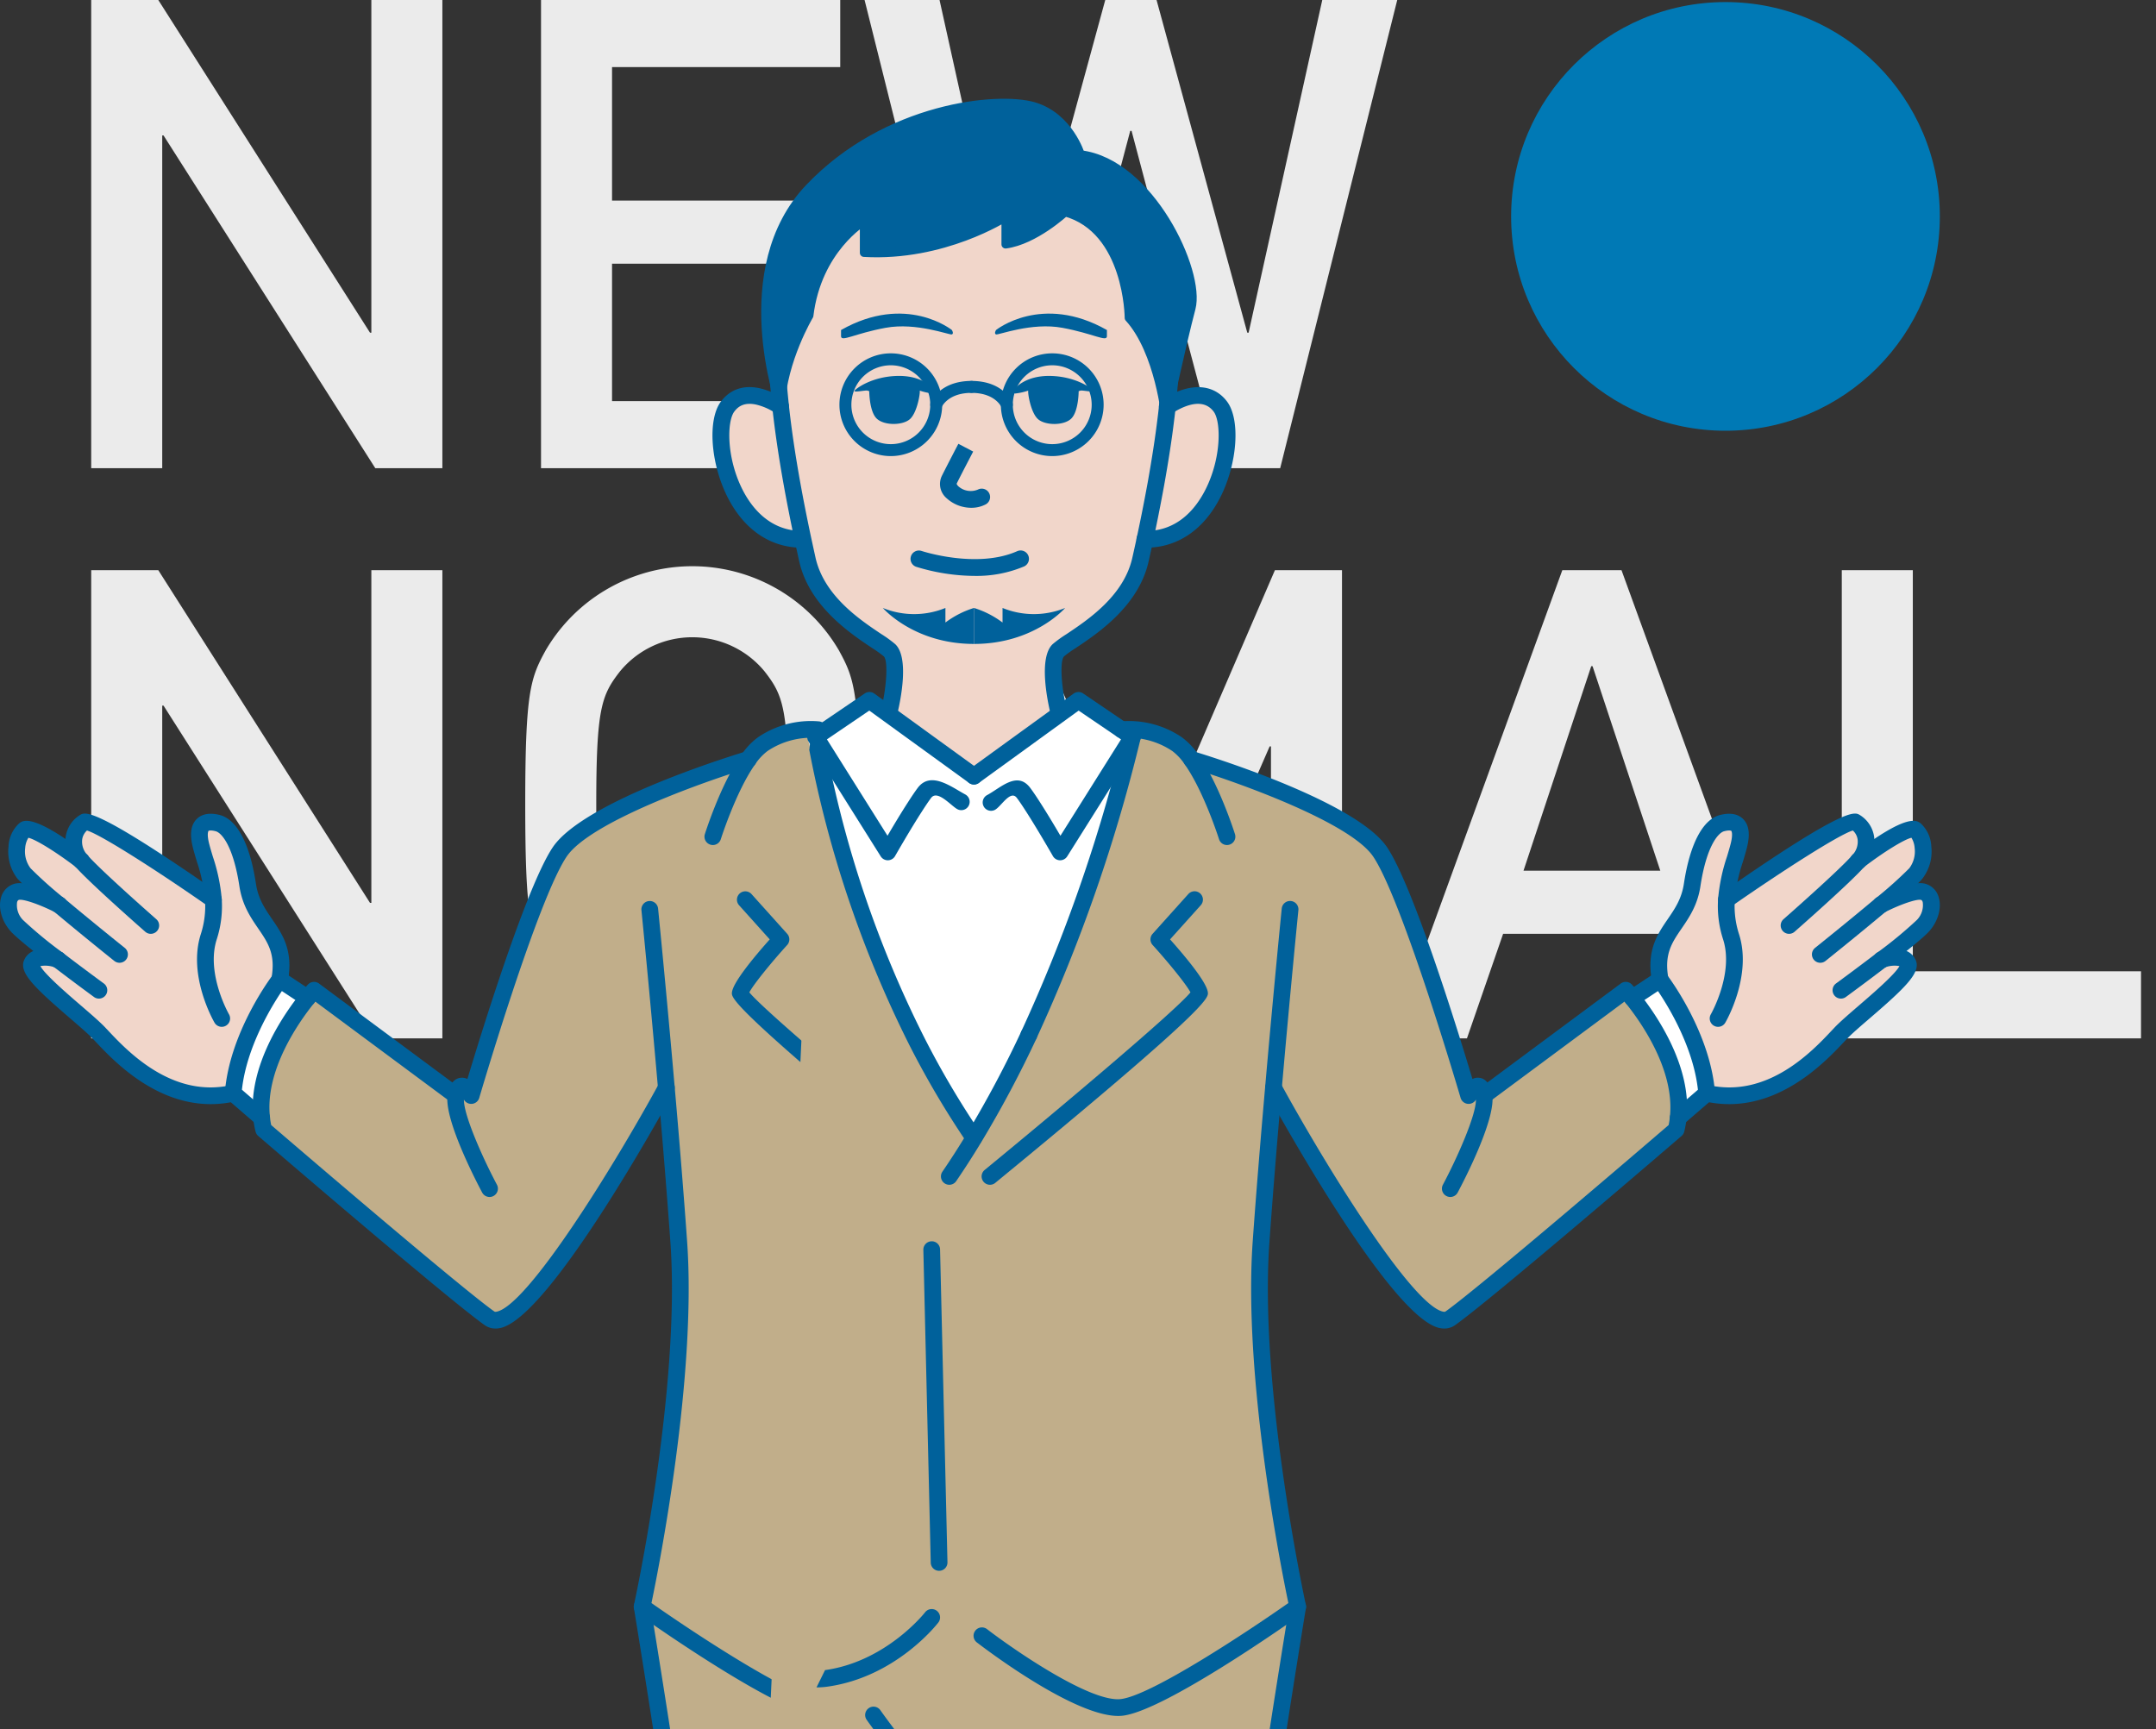<svg xmlns="http://www.w3.org/2000/svg" xmlns:xlink="http://www.w3.org/1999/xlink" width="518" height="415.496" viewBox="0 0 518 415.496">
  <rect x="0" y="0" width="518" height="415.496" fill="#333333" stroke="none"/>
  <defs>
    <clipPath id="clip-path">
      <rect id="Rectangle_530" data-name="Rectangle 530" width="518" height="415" transform="translate(370 3842)" fill="#fff" stroke="#707070" stroke-width="1"/>
    </clipPath>
  </defs>
  <g id="Group_3022" data-name="Group 3022" transform="translate(-370 -3841.504)">
    <path id="Path_3648" data-name="Path 3648" d="M11.85,0H28.914V-79.948h.316L80.106,0H96.222V-112.5H79.158v79.948h-.316L27.966-112.5H11.85ZM119.922,0h71.89V-16.116H136.986V-49.138h46.768V-64.306H136.986V-96.38h54.826V-112.5h-71.89Zm105.86,0H240L261.49-81.054h.316L283.294,0h14.22l28.124-112.5H307.626l-17.7,79.948h-.316L267.81-112.5H255.486l-21.8,79.948h-.316L215.67-112.5H197.658ZM11.85,137H28.914V57.052h.316L80.106,137H96.222V24.5H79.158v79.948h-.316L27.966,24.5H11.85ZM116.13,80.752c0,27.018,1.264,30.336,4.9,36.972a40.8,40.8,0,0,0,70.468,0c3.634-6.636,4.9-9.954,4.9-36.972s-1.264-30.336-4.9-36.972a40.8,40.8,0,0,0-70.468,0C117.394,50.416,116.13,53.734,116.13,80.752Zm17.064,0c0-23.068,1.264-26.228,5.688-31.916a22.491,22.491,0,0,1,34.76,0c4.424,5.688,5.688,8.848,5.688,31.916s-1.264,26.228-5.688,31.916a22.491,22.491,0,0,1-34.76,0C134.458,106.98,133.194,103.82,133.194,80.752ZM216.3,137h17.064V66.848h.316l23.542,54.036h14.22l23.542-54.036h.316V137h17.064V24.5H296.25l-31.6,73.312L232.418,24.5H216.3ZM355.974,96.71l16.274-49.138h.316L388.838,96.71ZM402.426,137h18.012L379.516,24.5H365.3L324.374,137h18.012l8.69-25.122h42.66Zm30.02,0h71.89V120.884H449.51V24.5H432.446Z" transform="translate(380.063 3954)" fill="#ebebeb"/>
    <circle id="Ellipse_49" data-name="Ellipse 49" cx="51.5" cy="51.5" r="51.5" transform="translate(733.063 3842)" fill="#0079b5"/>
    <g id="Mask_Group_8" data-name="Mask Group 8" clip-path="url(#clip-path)">
      <g id="Group_2936" data-name="Group 2936" transform="translate(-359.982 3556.509)">
        <path id="Path_3018" data-name="Path 3018" d="M835.267,396.007c1.2,18.565,1.92,37.1,1.92,37.1s-3.068,29.528-3.01,32.288,5.7,13.012,7.7,14.677,37.187,3.206,37.187,3.206,6.28-8.113,6.379-15.758-.1-28.557,0-31.067-9.091-15.556-5.875-22.826-.5-17.623-.5-17.623-3.9-7.149-6.683-7.672-20.048-3.386-20.048-3.386Z" transform="translate(106.821 77.127)" fill="#fff"/>
        <g id="Group_2935" data-name="Group 2935" transform="translate(729.982 309.719)">
          <path id="Path_3019" data-name="Path 3019" d="M780.237,413.719c-.849-.591-28.651-19.969-30.992-18.638-2.382,1.359-4.024,5.478-.753,9.271-.632-.484-11.76-8.962-13.727-7.36-2.017,1.642-2.744,7.185,0,10.468a101.275,101.275,0,0,0,8.344,7.483c-.51-.255-7.629-3.836-10.146-3.109-2.6.739-2.706,4.952,0,8.074,1.266,1.44,5.626,4.925,9.944,8.222-.417-.136-5.261-1.7-6.311.942-1.1,2.744,12.1,12.461,16.135,16.671,4.036,4.227,15.947,18.154,32.256,14.48,1.1-14.116,11.183-27.3,11.183-27.3,2.017-11.372-6.232-13.012-7.7-22.729s-4.4-14.116-7.145-14.855-5.5-.176-4.038,5.5C778.232,404.515,779.939,408.727,780.237,413.719Z" transform="translate(-728.965 -222.271)" fill="#f1d6ca"/>
          <path id="Path_3020" data-name="Path 3020" d="M757.644,441.037l6.837,5.908c-1.333-12.03,7.36-24.25,11.021-28.8l-6.675-4.413S758.748,426.921,757.644,441.037Z" transform="translate(-701.622 -203.082)" fill="#fff"/>
          <path id="Path_3021" data-name="Path 3021" d="M968.35,385.878a263.192,263.192,0,0,1-24.424,73.3A212.694,212.694,0,0,1,930.32,482.2l-.04.026a265.4,265.4,0,0,1-13.2-24.786v-.014a385.779,385.779,0,0,1-24.855-71.549l2.584-1.75a20.663,20.663,0,0,0-13.3,3.457,15.221,15.221,0,0,0-3.485,3.688s-37.987,11.343-45.322,22.217c-7.319,10.887-21.261,58.537-21.261,58.537s-2.558-5.126-3.662,0l-34.1-25.3s-.62.66-1.574,1.857c-3.661,4.549-12.354,16.769-11.021,28.8a18.723,18.723,0,0,0,.5,2.839s45.458,39.1,54.259,45.336,42.483-55.43,42.483-55.43c1.049,11.951,2.124,24.989,2.987,37.1,2.556,35.929-8.8,87.617-8.8,87.617s12.824,78.088,13.188,93.846,2.57,43.265,2.57,43.265l23.952,27.869,34.222-27.869,27.976,27.869,30.062-27.869" transform="translate(-698.231 -233.52)" fill="#c1ae8a"/>
          <path id="Path_3022" data-name="Path 3022" d="M815.567,412.857a2.011,2.011,0,0,0,1.916-1.406c.036-.115,3.678-11.556,8.253-18a13.17,13.17,0,0,1,2.983-3.194,18.862,18.862,0,0,1,11.894-3.125,2.009,2.009,0,0,0,.539-3.982,22.6,22.6,0,0,0-14.707,3.793,16.813,16.813,0,0,0-3.979,4.174c-4.95,6.965-8.66,18.628-8.816,19.12a2.012,2.012,0,0,0,1.312,2.521A2.037,2.037,0,0,0,815.567,412.857Z" transform="translate(-644.301 -234.538)" fill="#00619b"/>
          <path id="Path_3023" data-name="Path 3023" d="M869.178,473.762a2.01,2.01,0,0,0,1.276-3.562C852.873,455.764,824.736,432.1,821,427.53c.964-1.865,5.253-7.149,9.091-11.378a2.01,2.01,0,0,0,.006-2.694l-8.559-9.527a2.009,2.009,0,1,0-2.989,2.685L825.9,414.8c-3.739,4.2-8.84,10.331-9.081,12.761-.13,1.316-.348,3.518,51.08,45.741A2,2,0,0,0,869.178,473.762Z" transform="translate(-640.965 -213.813)" fill="#00619b"/>
          <path id="Path_3024" data-name="Path 3024" d="M793.2,493.759a1.989,1.989,0,0,0,.94-.235,2.011,2.011,0,0,0,.832-2.718c-3.465-6.515-8.008-16.777-7.929-20.442a2.01,2.01,0,0,0,3.682-.415c.138-.474,13.935-47.475,21-57.98,5.687-8.429,33.855-18.314,44.231-21.413a2.01,2.01,0,1,0-1.15-3.852c-1.578.472-38.764,11.681-46.414,23.021-6.331,9.417-17.141,44.468-20.509,55.683a2.874,2.874,0,0,0-1.653-.29c-2.293.288-2.868,2.965-3.056,3.844-1.2,5.577,6.663,20.746,8.251,23.729A2.007,2.007,0,0,0,793.2,493.759Z" transform="translate(-675.58 -230.878)" fill="#00619b"/>
          <path id="Path_3025" data-name="Path 3025" d="M818.3,497.292a5.613,5.613,0,0,0,1.253-.148c11.732-2.716,38.536-51.244,41.553-56.769a2.009,2.009,0,1,0-3.526-1.926c-11.066,20.256-31.421,53.04-38.933,54.778-.442.1-.575.008-.626-.026-8.135-5.76-48.66-40.537-53.615-44.794a16.854,16.854,0,0,1-.3-1.94c-1.245-11.256,6.987-22.869,10.586-27.338.112-.138.215-.267.316-.391l32.6,24.185A2.01,2.01,0,0,0,810,439.7l-34.1-25.3a2.011,2.011,0,0,0-2.661.239s-.662.7-1.681,1.977c-3.909,4.856-12.858,17.54-11.448,30.273a20.764,20.764,0,0,0,.551,3.119,2,2,0,0,0,.636,1.023c1.859,1.6,45.628,39.238,54.405,45.452A4.432,4.432,0,0,0,818.3,497.292Z" transform="translate(-699.249 -202.804)" fill="#00619b"/>
          <path id="Path_3026" data-name="Path 3026" d="M850.311,600.217c10.661,0,31.555-15.823,33.977-17.686a2.01,2.01,0,1,0-2.451-3.186c-6.45,4.96-24.792,17.623-32.136,16.821-7.3-.824-30.579-16.264-40.281-23.077,1.734-8.307,10.885-54.259,8.565-86.882-.764-10.752-1.77-23.243-2.989-37.132-2.023-23.239-3.967-42.665-3.986-42.857a2.009,2.009,0,1,0-4,.4c.018.192,1.958,19.594,3.979,42.807,1.217,13.867,2.224,26.338,2.985,37.067,2.505,35.22-8.646,86.529-8.759,87.044a2.008,2.008,0,0,0,.8,2.07C809.39,578,839.254,599.03,849.25,600.16A9.451,9.451,0,0,0,850.311,600.217Z" transform="translate(-652.898 -212.642)" fill="#00619b"/>
          <path id="Path_3027" data-name="Path 3027" d="M765.5,449.971a2.009,2.009,0,0,0,1.315-3.53l-6.051-5.231c1.128-10.276,7.117-20.037,9.6-23.709l5.049,3.34a2.009,2.009,0,1,0,2.217-3.352l-6.675-4.415a2.009,2.009,0,0,0-2.7.456c-.427.559-10.454,13.826-11.59,28.369a2.006,2.006,0,0,0,.688,1.675l6.837,5.908A2,2,0,0,0,765.5,449.971Z" transform="translate(-702.64 -204.099)" fill="#00619b"/>
          <path id="Path_3028" data-name="Path 3028" d="M760.02,445.251a2.008,2.008,0,0,0,1.738-3.013c-.055-.1-5.567-9.8-2.947-17.99a25.832,25.832,0,0,0,1.209-9.674,43.682,43.682,0,0,0-2.147-10.248c-.312-1.041-.614-2.041-.861-3-.654-2.531-.176-3.147-.172-3.153.059-.059.553-.229,1.75.091,1.42.383,4.221,3.6,5.673,13.212.687,4.547,2.72,7.518,4.516,10.142,2.355,3.443,4.214,6.161,3.19,11.935a2.01,2.01,0,1,0,3.957.7c1.31-7.39-1.3-11.212-3.832-14.908-1.7-2.487-3.309-4.836-3.858-8.471-1.438-9.529-4.5-15.388-8.609-16.5-3.052-.81-4.739.065-5.618.942-1.444,1.434-1.736,3.724-.887,7.005.257,1.009.573,2.06.9,3.155a40.039,40.039,0,0,1,1.985,9.338,21.916,21.916,0,0,1-1.027,8.2c-3.167,9.9,3.032,20.769,3.3,21.226A2,2,0,0,0,760.02,445.251Z" transform="translate(-706.743 -223.253)" fill="#00619b"/>
          <path id="Path_3029" data-name="Path 3029" d="M757.327,418.2a2.009,2.009,0,0,0,1.324-3.52c-.132-.117-13.31-11.688-16.481-15.337a2.01,2.01,0,0,0-3.034,2.637c3.348,3.852,16.315,15.238,16.866,15.72A2,2,0,0,0,757.327,418.2Z" transform="translate(-721.1 -218.547)" fill="#00619b"/>
          <path id="Path_3030" data-name="Path 3030" d="M772.134,416.352c-12.092-8.443-25.935-17.311-29.2-18.249a3.611,3.611,0,0,0-1.136,2.084,4.67,4.67,0,0,0,1.29,3.858,2.01,2.01,0,1,1-3.044,2.625,8.666,8.666,0,0,1-2.207-7.163,7.387,7.387,0,0,1,3.489-5.166c1.213-.691,3.469-1.977,33.137,18.737a2.047,2.047,0,0,1,.269.227l.014.012a2.007,2.007,0,0,1-1.424,3.421A2.022,2.022,0,0,1,772.134,416.352Zm-29.546-18.324" transform="translate(-722.042 -223.276)" fill="#00619b"/>
          <path id="Path_3031" data-name="Path 3031" d="M752.543,419.8a2.009,2.009,0,0,0,1.256-3.577c-.079-.065-8.01-6.416-14.509-11.88a2.009,2.009,0,1,0-2.586,3.076c6.537,5.5,14.5,11.876,14.583,11.939A2,2,0,0,0,752.543,419.8Z" transform="translate(-723.825 -213.193)" fill="#00619b"/>
          <path id="Path_3032" data-name="Path 3032" d="M743.117,417.076a2.008,2.008,0,0,0,1.294-3.546,98.013,98.013,0,0,1-8.095-7.234,6.721,6.721,0,0,1-1.294-4.869,5.4,5.4,0,0,1,.77-2.463c1.729.379,6.655,3.41,11.463,7.088a2.025,2.025,0,0,0,2.653-.115,1.994,1.994,0,0,0,.091-2.8l-.077-.081a1.821,1.821,0,0,0-.2-.174c-12.992-9.948-15.252-8.111-16.216-7.321a8.015,8.015,0,0,0-2.483,5.482,10.646,10.646,0,0,0,2.21,7.832,92.575,92.575,0,0,0,8.593,7.73A2,2,0,0,0,743.117,417.076Z" transform="translate(-728.972 -222.394)" fill="#00619b"/>
          <path id="Path_3033" data-name="Path 3033" d="M747.691,421.735a2.01,2.01,0,0,0,1.189-3.631c-.006-.006-4.844-3.544-9.761-7.307a2.009,2.009,0,1,0-2.442,3.19c4.956,3.8,9.832,7.36,9.832,7.36A1.983,1.983,0,0,0,747.691,421.735Z" transform="translate(-723.927 -206.518)" fill="#00619b"/>
          <path id="Path_3034" data-name="Path 3034" d="M743.924,422.688a2.01,2.01,0,0,0,1.221-3.607,100.3,100.3,0,0,1-9.654-7.951,5.105,5.105,0,0,1-1.4-4.271c.138-.46.348-.521.438-.545.879-.239,4.437.838,8.684,2.967a2.053,2.053,0,0,0,.938.233,2.009,2.009,0,0,0,.885-3.814l-.01-.006c-3.813-1.912-8.915-4.02-11.6-3.242a4.657,4.657,0,0,0-3.182,3.259c-.739,2.485.132,5.65,2.22,8.06,1.513,1.721,6.406,5.573,10.246,8.5A2,2,0,0,0,743.924,422.688Z" transform="translate(-729.982 -214.817)" fill="#00619b"/>
          <path id="Path_3035" data-name="Path 3035" d="M777.793,447.39a26.373,26.373,0,0,0,5.843-.658,2.008,2.008,0,1,0-.883-3.919c-14.28,3.214-25.013-8.218-29.6-13.1l-.762-.806c-1.312-1.371-3.5-3.25-5.806-5.239-3.1-2.669-8.7-7.493-9.709-9.446a6.6,6.6,0,0,1,3.542.344,2.054,2.054,0,0,0,2.734-1.873,2.012,2.012,0,0,0-1.126-1.8,1.86,1.86,0,0,0-.294-.121c-4.348-1.4-7.718-.593-8.8,2.112-1.175,2.92,2.459,6.458,11.025,13.834,2.236,1.924,4.348,3.741,5.527,4.972l.735.778C754.28,436.784,764.24,447.39,777.793,447.39Z" transform="translate(-727.173 -206.819)" fill="#00619b"/>
          <path id="Path_3036" data-name="Path 3036" d="M846.893,656.139a2,2,0,0,0,1.268-.452l34.22-27.869a2.01,2.01,0,1,0-2.538-3.117l-32.7,26.633-22.249-25.886c-.332-4.259-2.175-28.308-2.515-42.5-.361-15.716-12.688-90.93-13.212-94.124a2.009,2.009,0,0,0-3.965.65c.128.782,12.805,78.131,13.162,93.569.375,15.649,2.554,43.1,2.576,43.378a2.008,2.008,0,0,0,.478,1.148l23.954,27.869A2.008,2.008,0,0,0,846.893,656.139Z" transform="translate(-652.898 -127.823)" fill="#00619b"/>
          <path id="Path_3037" data-name="Path 3037" d="M943.021,413.719c.849-.591,28.649-19.969,30.992-18.638,2.382,1.359,4.022,5.478.753,9.271.632-.484,11.76-8.962,13.725-7.36,2.019,1.642,2.746,7.185,0,10.468a101.26,101.26,0,0,1-8.344,7.483c.512-.255,7.631-3.836,10.148-3.109,2.6.739,2.7,4.952,0,8.074-1.266,1.44-5.626,4.925-9.946,8.222.417-.136,5.261-1.7,6.31.942,1.1,2.744-12.1,12.461-16.133,16.671-4.038,4.227-15.947,18.154-32.258,14.48-1.1-14.116-11.181-27.3-11.181-27.3-2.019-11.372,6.229-13.012,7.7-22.729s4.4-14.116,7.147-14.855,5.5-.176,4.036,5.5C945.026,404.515,943.317,408.727,943.021,413.719Z" transform="translate(-528.23 -222.271)" fill="#f1d6ca"/>
          <path id="Path_3038" data-name="Path 3038" d="M941.489,441.037l-6.835,5.908c1.333-12.03-7.362-24.25-11.021-28.8l6.675-4.413S940.387,426.921,941.489,441.037Z" transform="translate(-531.449 -203.082)" fill="#fff"/>
          <path id="Path_3039" data-name="Path 3039" d="M834.9,385.878a263.118,263.118,0,0,0,24.424,73.3,213.01,213.01,0,0,0,13.6,23.025l.04.026a264.959,264.959,0,0,0,13.2-24.786v-.014a385.693,385.693,0,0,0,24.853-71.549l-2.584-1.75a20.663,20.663,0,0,1,13.3,3.457,15.145,15.145,0,0,1,3.485,3.688s37.989,11.343,45.322,22.217,21.263,58.537,21.263,58.537,2.556-5.126,3.66,0l34.1-25.3s.618.66,1.574,1.857c3.66,4.549,12.354,16.769,11.021,28.8a18.736,18.736,0,0,1-.5,2.839s-45.456,39.1-54.257,45.336-42.483-55.43-42.483-55.43c-1.049,11.951-2.126,24.989-2.987,37.1-2.558,35.929,8.8,87.617,8.8,87.617s-12.826,78.088-13.188,93.846-2.57,43.265-2.57,43.265l-23.954,27.869-34.22-27.869L848.83,759.827l-30.062-27.869" transform="translate(-638.957 -233.52)" fill="#c1ae8a"/>
          <path id="Path_3040" data-name="Path 3040" d="M868.463,365.636c.875-4.913,1.736-10.241,2.382-15.558.134-1.009.241-2,.348-3a17.008,17.008,0,0,1,2.315-1.333c2.773-1.318,7.416-2.637,10.416,1.345,4.508,5.989-.134,32.108-18.112,31.907C866.618,375.258,867.548,370.655,868.463,365.636Z" transform="translate(-590.727 -274.13)" fill="#f1d6ca"/>
          <path id="Path_3041" data-name="Path 3041" d="M822.792,371.127c-.148-1.387-.282-2.746-.4-4.105,5.081-26.113,18.207-41.379,18.207-41.379s36.168-5.338,52.329-4.6c0,0,13.259,12.536,13.259,11.311s9.433,13.458,9.178,41.77c-.646,5.316-1.507,10.645-2.382,15.558-.915,5.018-1.845,9.622-2.651,13.362-.391,1.843-.753,3.471-1.063,4.844-2.813,12.609-16.9,19.163-19.727,21.8s0,14.521,0,14.521l.484.672-20.776,15.057-20.779-15.057.486-.672s2.825-11.884,0-14.521-16.9-9.19-19.727-21.8c-.31-1.373-.66-3-1.063-4.844-.794-3.741-1.735-8.344-2.639-13.362C824.475,383.843,823.479,377.438,822.792,371.127Z" transform="translate(-635.245 -298.178)" fill="#f1d6ca"/>
          <path id="Path_3042" data-name="Path 3042" d="M902.859,389.4,885.5,417.016s-3.552-6.217-6.513-10.819c-.834-1.306-1.628-2.489-2.274-3.35-2.935-3.917-10.268,0-10.268,0l-.041.832c-1.13-.053-2.208-.053-3.242-.012l-.014-.82s-7.333-3.917-10.268,0c-.646.861-1.44,2.043-2.274,3.35-2.973,4.6-6.513,10.819-6.513,10.819L826.735,389.4l12.945-8.8,4.332,3.149,20.779,15.057,20.776-15.057L889.9,380.6l10.375,7.052Z" transform="translate(-630.79 -237.047)" fill="#fff"/>
          <path id="Path_3043" data-name="Path 3043" d="M863.327,412.561l17.358-27.612A385.69,385.69,0,0,1,855.832,456.5l-7.469-34.516c4.575-5.142,8.451-20.24,8.451-20.24C859.775,406.343,863.327,412.561,863.327,412.561Z" transform="translate(-608.616 -232.592)" fill="#fff"/>
          <path id="Path_3044" data-name="Path 3044" d="M874.907,338.663v1.478c0,1.476-3.279-.634-10.7-2.011s-15.41,1.8-15.942,1.588,0-1.055,0-1.055S859.262,329.787,874.907,338.663Z" transform="translate(-608.959 -284.089)" fill="#00619b"/>
          <path id="Path_3045" data-name="Path 3045" d="M869.4,345.64c.423.559-2.681-.148-3.1,0l-.423.138s0,4.929-1.825,6.629-6.27,1.616-7.971.063-2.459-6.134-2.323-6.829a14.775,14.775,0,0,1-3.1.695c-.982,0,0-1.266,0-1.266s2.4-3.092,8.467-2.955S868.978,345.069,869.4,345.64Z" transform="translate(-606.717 -276.511)" fill="#00619b"/>
          <path id="Path_3046" data-name="Path 3046" d="M860.819,420.69l-9.66,37.558a263.12,263.12,0,0,1-24.424-73.3l17.358,27.612s3.54-6.217,6.513-10.819C850.606,401.742,849.409,411.578,860.819,420.69Z" transform="translate(-630.79 -232.592)" fill="#fff"/>
          <path id="Path_3047" data-name="Path 3047" d="M856.391,338.663s.535.845,0,1.055-8.506-2.955-15.93-1.588-10.7,3.487-10.7,2.011v-1.478C845.4,329.787,856.391,338.663,856.391,338.663Z" transform="translate(-627.691 -284.089)" fill="#00619b"/>
          <path id="Path_3048" data-name="Path 3048" d="M850.125,345.069s.995,1.266,0,1.266a14.807,14.807,0,0,1-3.09-.695c.136.695-.634,5.278-2.335,6.829s-6.122,1.626-7.959-.063-1.837-6.629-1.837-6.629l-.423-.138c-.421-.148-3.514.559-3.09,0s4.22-3.39,10.28-3.526S850.125,345.069,850.125,345.069Z" transform="translate(-626.058 -276.511)" fill="#00619b"/>
          <path id="Path_3049" data-name="Path 3049" d="M832.577,365.637c.9,5.018,1.845,9.622,2.639,13.362-17.966.188-22.607-25.919-18.1-31.907a6.683,6.683,0,0,1,7.159-2.463,16.182,16.182,0,0,1,5.569,2.451C830.532,353.391,831.528,359.8,832.577,365.637Z" transform="translate(-642.299 -274.131)" fill="#f1d6ca"/>
          <path id="Path_3050" data-name="Path 3050" d="M866.833,452.906a2.011,2.011,0,0,1-1.954-1.547c-.721-3.052-2.815-13.263.581-16.449a28.559,28.559,0,0,1,3.309-2.4c5.154-3.439,13.784-9.192,15.831-18.375.31-1.369.67-2.989,1.059-4.822.63-2.916,1.6-7.584,2.639-13.308,1.035-5.8,1.809-10.851,2.365-15.438.136-1.017.241-1.995.346-2.975,1.246-11.523,1.177-20.3-.2-26.1-3.793-16.009-20.6-33.025-44.269-33.025a2.01,2.01,0,0,1,0-4.02c25.736,0,44.032,18.61,48.178,36.117,1.482,6.24,1.58,15.477.285,27.458-.109,1.013-.219,2.025-.356,3.05-.563,4.638-1.347,9.763-2.4,15.645-1.053,5.784-2.031,10.5-2.665,13.433-.389,1.845-.755,3.483-1.067,4.862-2.4,10.752-12.236,17.314-17.522,20.839a28.4,28.4,0,0,0-2.793,1.989c-1.025.96-.747,6.961.583,12.587a2.012,2.012,0,0,1-1.956,2.473Z" transform="translate(-612.542 -304.865)" fill="#00619b"/>
          <path id="Path_3051" data-name="Path 3051" d="M867.033,382.021c-.075,0-.15,0-.227,0a2.009,2.009,0,0,1,.022-4.018c.055-.006.138,0,.209,0,7.682,0,12.032-5.4,14.332-9.944,3.886-7.68,3.757-16.368,1.969-18.745-1.663-2.206-4.338-2.457-7.947-.739a15.3,15.3,0,0,0-2,1.146,2.009,2.009,0,0,1-2.613-3.036l.014-.014a2.061,2.061,0,0,1,.269-.227,19.255,19.255,0,0,1,2.6-1.5c5.342-2.54,10.041-1.831,12.888,1.948,3.253,4.322,2.523,14.843-1.592,22.978C880.988,377.713,874.631,382.021,867.033,382.021Z" transform="translate(-591.746 -275.142)" fill="#00619b"/>
          <path id="Path_3053" data-name="Path 3053" d="M850.224,452.906a2.034,2.034,0,0,1-.466-.055,2.012,2.012,0,0,1-1.493-2.418c1.337-5.628,1.614-11.627.585-12.589a29.23,29.23,0,0,0-2.8-2c-5.28-3.524-15.106-10.086-17.516-20.829-.215-.956-.45-2.041-.711-3.234l-.354-1.62c-1.043-4.915-1.908-9.306-2.651-13.437-1.207-6.714-2.133-13-2.752-18.695-.15-1.4-.286-2.773-.407-4.142-.857-9.976-.624-17.82.693-23.322,4.146-17.5,22.437-36.113,48.166-36.113a2.01,2.01,0,0,1,0,4.02c-23.665,0-40.464,17.016-44.257,33.025-1.215,5.087-1.418,12.5-.6,22.038.122,1.341.255,2.689.4,4.065.607,5.594,1.521,11.791,2.712,18.413.735,4.089,1.594,8.441,2.625,13.3l.352,1.612c.257,1.183.49,2.256.7,3.208,2.058,9.174,10.677,14.93,15.827,18.369a28.588,28.588,0,0,1,3.315,2.406c3.412,3.184,1.308,13.4.581,16.451A2.01,2.01,0,0,1,850.224,452.906Z" transform="translate(-636.514 -304.865)" fill="#00619b"/>
          <path id="Path_3054" data-name="Path 3054" d="M836.048,382.03c-7.595,0-13.956-4.312-17.923-12.161-4.109-8.131-4.834-18.648-1.586-22.964,2.175-2.892,5.345-4.008,9.17-3.224a18.125,18.125,0,0,1,6.323,2.777,2.1,2.1,0,0,1,.263.221,2.01,2.01,0,0,1-2.651,3.014,14.062,14.062,0,0,0-4.735-2.072c-3.017-.62-4.387.674-5.158,1.7-1.79,2.376-1.918,11.058,1.96,18.735,2.319,4.585,6.776,10.013,14.511,9.954l.036,4.018C836.188,382.03,836.117,382.03,836.048,382.03Z" transform="translate(-643.327 -275.15)" fill="#00619b"/>
          <path id="Path_3056" data-name="Path 3056" d="M867.253,420.045l-.043,0a2.007,2.007,0,0,1-1.7-1.011c-.036-.063-3.562-6.225-6.46-10.73-.889-1.391-1.624-2.477-2.191-3.232-1.541-2.058-3.769,2.062-5.282,2.862a2.009,2.009,0,0,1-1.889-3.546c3.287-1.756,7.256-5.908,10.387-1.725.626.834,1.42,2,2.36,3.473,1.683,2.617,3.57,5.776,4.887,8.018L881.877,391l-10.185-6.92-23.97,17.378a2.008,2.008,0,0,1-2.357-3.252l25.109-18.207a2,2,0,0,1,2.309-.034l12.955,8.8a2.008,2.008,0,0,1,.575,2.732L868.954,419.1A2.007,2.007,0,0,1,867.253,420.045Z" transform="translate(-612.542 -238.065)" fill="#00619b"/>
          <path id="Path_3057" data-name="Path 3057" d="M843.617,457.331a2.009,2.009,0,0,1-1.657-3.143c2.013-2.949,3.99-6.023,5.873-9.14a263.135,263.135,0,0,0,13.1-24.6,2.009,2.009,0,0,1,3.637,1.707,266.492,266.492,0,0,1-13.3,24.975c-1.92,3.178-3.937,6.315-5.992,9.324A2.008,2.008,0,0,1,843.617,457.331Z" transform="translate(-615.54 -197.382)" fill="#00619b"/>
          <path id="Path_3058" data-name="Path 3058" d="M853.067,459.525a2.01,2.01,0,0,1-1.819-2.864,387.046,387.046,0,0,0,24.712-71.127,2.01,2.01,0,0,1,3.925.865,391.423,391.423,0,0,1-25,71.97A2.009,2.009,0,0,1,853.067,459.525Z" transform="translate(-605.853 -233.61)" fill="#00619b"/>
          <path id="Path_3059" data-name="Path 3059" d="M889.374,412.857a2.008,2.008,0,0,1-1.914-1.406c-.036-.115-3.678-11.556-8.253-18a13.173,13.173,0,0,0-2.985-3.194,18.86,18.86,0,0,0-11.894-3.125,2.009,2.009,0,0,1-.536-3.982,22.6,22.6,0,0,1,14.707,3.793,16.847,16.847,0,0,1,3.98,4.174c4.948,6.965,8.658,18.628,8.814,19.12a2.01,2.01,0,0,1-1.918,2.615Z" transform="translate(-594.578 -234.538)" fill="#00619b"/>
          <path id="Path_3060" data-name="Path 3060" d="M848.445,473.762a2.01,2.01,0,0,1-1.276-3.562c17.581-14.436,45.717-38.1,49.449-42.669-.966-1.865-5.253-7.149-9.091-11.378a2.01,2.01,0,0,1-.008-2.694l8.559-9.527a2.01,2.01,0,1,1,2.991,2.685l-7.353,8.184c3.74,4.2,8.842,10.331,9.081,12.761.132,1.316.348,3.518-51.078,45.741A2,2,0,0,1,848.445,473.762Z" transform="translate(-610.594 -213.813)" fill="#00619b"/>
          <path id="Path_3061" data-name="Path 3061" d="M845.11,420.044a2.007,2.007,0,0,1-1.7-.942l-17.358-27.614a2.008,2.008,0,0,1,.571-2.73l12.945-8.8a2.014,2.014,0,0,1,2.311.034L866.987,398.2a2.008,2.008,0,1,1-2.357,3.252l-23.97-17.378-10.175,6.918,14.555,23.154c1.317-2.244,3.2-5.4,4.9-8.022.934-1.462,1.727-2.631,2.353-3.467,3.133-4.178,8.135-.192,11.422,1.564a2.009,2.009,0,0,1-1.89,3.546c-1.515-.8-4.778-4.755-6.317-2.7-.567.757-1.3,1.843-2.189,3.228-2.914,4.512-6.426,10.671-6.46,10.732a2,2,0,0,1-1.7,1.015Z" transform="translate(-631.807 -238.064)" fill="#00619b"/>
          <path id="Path_3062" data-name="Path 3062" d="M826.551,384.194a2.009,2.009,0,0,1,2.936,1.482,263.485,263.485,0,0,0,24.224,72.675,211.654,211.654,0,0,0,13.476,22.806,2.01,2.01,0,0,1-3.321,2.264,215.844,215.844,0,0,1-13.731-23.241,272.02,272.02,0,0,1-24.145-71.1" transform="translate(-631.553 -233.609)" fill="#00619b"/>
          <path id="Path_3063" data-name="Path 3063" d="M822.265,408.962" transform="translate(-635.372 -207.973)" fill="#00619b"/>
          <path id="Path_3064" data-name="Path 3064" d="M934.532,493.759a2.009,2.009,0,0,1-1.772-2.953c3.465-6.515,8.006-16.777,7.929-20.442a2.01,2.01,0,0,1-3.682-.415c-.14-.474-13.937-47.475-21-57.98-5.685-8.429-33.855-18.314-44.229-21.413a2.01,2.01,0,0,1,1.148-3.852c1.58.472,38.766,11.681,46.414,23.021,6.333,9.417,17.143,44.468,20.511,55.683a2.87,2.87,0,0,1,1.651-.29c2.292.288,2.868,2.965,3.058,3.844,1.2,5.577-6.663,20.746-8.251,23.729A2.007,2.007,0,0,1,934.532,493.759Z" transform="translate(-586.084 -230.878)" fill="#00619b"/>
          <path id="Path_3065" data-name="Path 3065" d="M923.123,497.292a5.644,5.644,0,0,1-1.256-.148c-11.73-2.716-38.534-51.244-41.553-56.769a2.01,2.01,0,0,1,3.528-1.926c11.066,20.256,31.421,53.04,38.933,54.778.442.1.575.008.626-.026,8.133-5.76,48.66-40.537,53.613-44.794a16.853,16.853,0,0,0,.3-1.94c1.245-11.256-6.989-22.869-10.588-27.338-.109-.138-.215-.267-.314-.391l-32.6,24.185a2.009,2.009,0,0,1-2.394-3.228l34.1-25.3a2.014,2.014,0,0,1,2.663.239s.66.7,1.681,1.977c3.907,4.856,12.856,17.54,11.446,30.273a20.509,20.509,0,0,1-.549,3.119,2.015,2.015,0,0,1-.636,1.023c-1.859,1.6-45.63,39.238-54.407,45.452A4.424,4.424,0,0,1,923.123,497.292Z" transform="translate(-576.112 -202.804)" fill="#00619b"/>
          <path id="Path_3066" data-name="Path 3066" d="M880.233,600.217c-10.661,0-31.555-15.823-33.979-17.686a2.01,2.01,0,0,1,2.451-3.186c6.452,4.96,24.795,17.623,32.138,16.821,7.3-.824,30.579-16.264,40.281-23.077-1.734-8.307-10.887-54.259-8.567-86.882.765-10.752,1.772-23.243,2.991-37.132,2.023-23.239,3.965-42.665,3.984-42.857a2.01,2.01,0,1,1,4,.4c-.02.192-1.961,19.594-3.982,42.807-1.217,13.867-2.222,26.338-2.983,37.067-2.507,35.22,8.646,86.529,8.759,87.044a2.015,2.015,0,0,1-.8,2.07C921.154,578,891.29,599.03,881.294,600.16A9.475,9.475,0,0,1,880.233,600.217Z" transform="translate(-611.582 -212.642)" fill="#00619b"/>
          <path id="Path_3067" data-name="Path 3067" d="M865.34,585.026a2.009,2.009,0,0,1-2.009-2.009V531.33a2.009,2.009,0,1,1,4.018,0v51.688A2.009,2.009,0,0,1,865.34,585.026Z" transform="translate(-593.271 -84.58)" fill="#00619b"/>
          <path id="Path_3068" data-name="Path 3068" d="M935.673,449.971a2.01,2.01,0,0,1-1.316-3.53l6.053-5.231c-1.13-10.276-7.117-20.037-9.6-23.709l-5.049,3.34a2.009,2.009,0,0,1-2.218-3.352l6.673-4.415a2.011,2.011,0,0,1,2.706.456c.425.559,10.452,13.826,11.59,28.369a2.012,2.012,0,0,1-.689,1.675l-6.837,5.908A2,2,0,0,1,935.673,449.971Z" transform="translate(-532.466 -204.099)" fill="#00619b"/>
          <path id="Path_3069" data-name="Path 3069" d="M849.037,365.541a8.8,8.8,0,0,1-5.942-2.3,4.476,4.476,0,0,1-1.148-5.357c1.472-2.947,3.974-7.718,3.974-7.718l3.558,1.865s-2.479,4.731-3.939,7.649c-.1.207.251.575.361.682a4.465,4.465,0,0,0,4.719.8,2.01,2.01,0,0,1,1.885,3.55A7.352,7.352,0,0,1,849.037,365.541Z" transform="translate(-615.663 -268.256)" fill="#00619b"/>
          <path id="Path_3070" data-name="Path 3070" d="M942.036,445.251a2.009,2.009,0,0,1-1.74-3.013c.057-.1,5.567-9.8,2.949-17.99a25.749,25.749,0,0,1-1.209-9.674,43.568,43.568,0,0,1,2.147-10.248c.312-1.041.614-2.041.859-3,.654-2.531.178-3.147.172-3.153-.059-.059-.553-.229-1.748.091-1.42.383-4.223,3.6-5.675,13.212-.684,4.547-2.72,7.518-4.514,10.142-2.355,3.443-4.217,6.161-3.19,11.935a2.01,2.01,0,1,1-3.957.7c-1.312-7.39,1.3-11.212,3.83-14.908,1.7-2.487,3.309-4.836,3.858-8.471,1.438-9.529,4.5-15.388,8.609-16.5,3.052-.81,4.739.065,5.62.942,1.444,1.434,1.734,3.724.887,7.005-.259,1.009-.575,2.06-.9,3.155a39.936,39.936,0,0,0-1.985,9.338,21.916,21.916,0,0,0,1.025,8.2c3.169,9.9-3.032,20.769-3.3,21.226A2,2,0,0,1,942.036,445.251Z" transform="translate(-529.249 -223.253)" fill="#00619b"/>
          <path id="Path_3071" data-name="Path 3071" d="M943.242,418.2a2.01,2.01,0,0,1-1.326-3.52c.134-.117,13.312-11.688,16.481-15.337a2.01,2.01,0,0,1,3.034,2.637c-3.348,3.852-16.315,15.238-16.864,15.72A2,2,0,0,1,943.242,418.2Z" transform="translate(-513.405 -218.547)" fill="#00619b"/>
          <path id="Path_3072" data-name="Path 3072" d="M935.808,416.737a2.006,2.006,0,0,1-1.424-3.421l.012-.012a2.053,2.053,0,0,1,.271-.227c29.667-20.714,31.921-19.428,33.134-18.737a7.381,7.381,0,0,1,3.489,5.166,8.666,8.666,0,0,1-2.208,7.163,2.01,2.01,0,1,1-3.044-2.625,4.671,4.671,0,0,0,1.292-3.858,3.6,3.6,0,0,0-1.138-2.084c-3.262.938-17.1,9.806-29.2,18.249A2.016,2.016,0,0,1,935.808,416.737Zm30.737-18.709" transform="translate(-521.026 -223.276)" fill="#00619b"/>
          <path id="Path_3073" data-name="Path 3073" d="M946.951,419.8a2.009,2.009,0,0,1-1.258-3.577c.081-.065,8.012-6.416,14.509-11.88a2.01,2.01,0,0,1,2.588,3.076c-6.537,5.5-14.5,11.876-14.584,11.939A2,2,0,0,1,946.951,419.8Z" transform="translate(-509.605 -213.193)" fill="#00619b"/>
          <path id="Path_3074" data-name="Path 3074" d="M956.882,417.076a2.008,2.008,0,0,1-1.294-3.546,98,98,0,0,0,8.095-7.234,6.711,6.711,0,0,0,1.292-4.869,5.4,5.4,0,0,0-.768-2.463c-1.729.379-6.657,3.41-11.465,7.088a2.022,2.022,0,0,1-2.651-.115,1.993,1.993,0,0,1-.093-2.8l.079-.081a1.826,1.826,0,0,1,.2-.174c12.992-9.948,15.25-8.111,16.216-7.321a8.025,8.025,0,0,1,2.483,5.482,10.648,10.648,0,0,1-2.212,7.832c-.978,1.171-3.629,3.556-8.591,7.73A2.007,2.007,0,0,1,956.882,417.076Z" transform="translate(-504.962 -222.394)" fill="#00619b"/>
          <path id="Path_3075" data-name="Path 3075" d="M949.4,421.735a2.01,2.01,0,0,1-1.187-3.631c.006-.006,4.844-3.544,9.761-7.307a2.009,2.009,0,0,1,2.442,3.19c-4.956,3.8-9.832,7.36-9.832,7.36A1.99,1.99,0,0,1,949.4,421.735Z" transform="translate(-507.098 -206.518)" fill="#00619b"/>
          <path id="Path_3076" data-name="Path 3076" d="M954.361,422.688a2.009,2.009,0,0,1-1.219-3.607,100.581,100.581,0,0,0,9.654-7.951,5.1,5.1,0,0,0,1.4-4.271c-.135-.46-.346-.521-.435-.545-.879-.239-4.437.838-8.684,2.967a2.061,2.061,0,0,1-.94.233,2.009,2.009,0,0,1-.883-3.814l.01-.006c3.813-1.912,8.913-4.02,11.6-3.242a4.654,4.654,0,0,1,3.18,3.259c.741,2.485-.13,5.65-2.218,8.06-1.513,1.721-6.406,5.573-10.245,8.5A2.009,2.009,0,0,1,954.361,422.688Z" transform="translate(-502.241 -214.817)" fill="#00619b"/>
          <path id="Path_3077" data-name="Path 3077" d="M938.868,447.39a26.356,26.356,0,0,1-5.841-.658,2.008,2.008,0,1,1,.881-3.919c14.282,3.214,25.015-8.218,29.6-13.1l.761-.806c1.315-1.371,3.5-3.25,5.806-5.239,3.1-2.669,8.706-7.493,9.711-9.446a6.612,6.612,0,0,0-3.544.344,2.052,2.052,0,0,1-2.732-1.873,2.01,2.01,0,0,1,1.124-1.8,1.882,1.882,0,0,1,.3-.121c4.346-1.4,7.718-.593,8.8,2.112,1.172,2.92-2.459,6.458-11.027,13.834-2.236,1.924-4.346,3.741-5.525,4.972l-.735.778C962.38,436.784,952.421,447.39,938.868,447.39Z" transform="translate(-523.426 -206.819)" fill="#00619b"/>
          <path id="Path_3078" data-name="Path 3078" d="M828.9,503.081c14.719-2.049,23.95-13.773,24.041-13.893a2.01,2.01,0,0,1,3.184,2.454c-.413.535-10.284,13.138-26.668,15.418a18.584,18.584,0,0,1-2.608.174" transform="translate(-630.676 -126.521)" fill="#00619b"/>
          <path id="Path_3079" data-name="Path 3079" d="M843.307,523.956a2.009,2.009,0,0,1-2.007-1.963l-1.776-75.156a2.006,2.006,0,0,1,1.961-2.056,1.984,1.984,0,0,1,2.055,1.96l1.776,75.155a2.006,2.006,0,0,1-1.96,2.056Z" transform="translate(-617.679 -171.251)" fill="#00619b"/>
          <path id="Path_3080" data-name="Path 3080" d="M821.688,612.117l28.1,26.052,25.923-25.821-9.6-85.725c-2.23-2.845-13.889-17.745-17.915-23.464a2.009,2.009,0,1,1,3.285-2.315c4.308,6.116,18.006,23.573,18.144,23.748a2.015,2.015,0,0,1,.417,1.019l9.77,87.252a2,2,0,0,1-.579,1.649L851.258,642.38a2.01,2.01,0,0,1-2.785.049l-30.06-27.869a2,2,0,0,1-.63-1.24" transform="translate(-639.967 -114.65)" fill="#00619b"/>
          <path id="Path_3081" data-name="Path 3081" d="M834.634,586.975a2.01,2.01,0,0,1-2-1.815l-5.383-55.537a2.009,2.009,0,1,1,4-.387l5.383,55.535a2.008,2.008,0,0,1-1.806,2.193A1.654,1.654,0,0,1,834.634,586.975Z" transform="translate(-630.268 -86.529)" fill="#00619b"/>
          <path id="Path_3082" data-name="Path 3082" d="M882.663,656.139a1.993,1.993,0,0,1-1.268-.452l-34.22-27.869a2.01,2.01,0,1,1,2.538-3.117l32.7,26.633,22.249-25.886c.332-4.259,2.175-28.308,2.513-42.5.363-15.716,12.688-90.93,13.214-94.124a2.009,2.009,0,0,1,3.965.65c-.128.782-12.808,78.131-13.162,93.569-.375,15.649-2.554,43.1-2.576,43.378a2.012,2.012,0,0,1-.48,1.148l-23.952,27.869A2.008,2.008,0,0,1,882.663,656.139Z" transform="translate(-610.594 -127.823)" fill="#00619b"/>
          <path id="Path_3083" data-name="Path 3083" d="M824.445,382.667c.533-11.234,6.89-21.84,6.89-21.84,1.936-15.989,13.143-22.654,13.143-22.654v7.562c19.126,1.1,34.024-8.552,34.024-8.552v6.529c6.989-.919,14.3-7.724,14.3-7.724,15.223,4.231,15.306,25.38,15.306,25.38,7.356,8.093,8.9,24.3,8.9,24.3s3.8-17.769,6.136-26.6S913.141,324.107,896.54,322.1c0,0-2.772-9.105-11.325-11.588s-35.208,0-53.881,19.588S824.445,382.667,824.445,382.667Z" transform="translate(-636.898 -309.719)" fill="#00619b" stroke="#00619b" stroke-linecap="round" stroke-linejoin="round" stroke-width="1.984"/>
          <g id="Group_2934" data-name="Group 2934" transform="translate(201.683 60.176)">
            <path id="Path_3084" data-name="Path 3084" d="M861.064,364.119a12.344,12.344,0,1,1,12.344-12.344A12.357,12.357,0,0,1,861.064,364.119Zm0-21.818a9.474,9.474,0,1,0,9.474,9.474A9.485,9.485,0,0,0,861.064,342.3Z" transform="translate(-809.933 -339.432)" fill="#00619b"/>
            <path id="Path_3085" data-name="Path 3085" d="M854.451,349.856a1.434,1.434,0,0,1-1.323-.879c-.073-.164-1.586-3.4-7.163-3.4a1.435,1.435,0,0,1,0-2.87c7.611,0,9.727,4.96,9.812,5.17a1.436,1.436,0,0,1-1.326,1.981Z" transform="translate(-814.228 -336.077)" fill="#00619b"/>
            <path id="Path_3086" data-name="Path 3086" d="M841.912,364.119a12.344,12.344,0,1,1,12.344-12.344A12.357,12.357,0,0,1,841.912,364.119Zm0-21.818a9.474,9.474,0,1,0,9.474,9.474A9.483,9.483,0,0,0,841.912,342.3Z" transform="translate(-829.568 -339.432)" fill="#00619b"/>
            <path id="Path_3087" data-name="Path 3087" d="M841.773,349.846a1.435,1.435,0,0,1-1.327-1.971c.087-.211,2.2-5.17,9.814-5.17a1.435,1.435,0,1,1,0,2.87c-5.6,0-7.1,3.267-7.163,3.4A1.456,1.456,0,0,1,841.773,349.846Z" transform="translate(-818.524 -336.077)" fill="#00619b"/>
          </g>
          <path id="Path_3088" data-name="Path 3088" d="M853.4,368.929a48.518,48.518,0,0,1-14.049-2.2,2.009,2.009,0,0,1,1.282-3.807c.132.045,13.32,4.374,23.019.067a2.01,2.01,0,0,1,1.632,3.674A29.393,29.393,0,0,1,853.4,368.929Z" transform="translate(-619.26 -255.278)" fill="#00619b"/>
          <path id="Path_3089" data-name="Path 3089" d="M867.43,369.64s-7.429,8.644-21.9,8.644V369.64a22.388,22.388,0,0,1,6.861,3.5v-3.5A19.88,19.88,0,0,0,867.43,369.64Z" transform="translate(-611.522 -248.287)" fill="#00619b"/>
          <path id="Path_3090" data-name="Path 3090" d="M834.715,369.64s7.428,8.644,21.9,8.644V369.64a22.388,22.388,0,0,0-6.861,3.5v-3.5A19.879,19.879,0,0,1,834.715,369.64Z" transform="translate(-622.608 -248.287)" fill="#00619b"/>
        </g>
      </g>
    </g>
  </g>
</svg>
